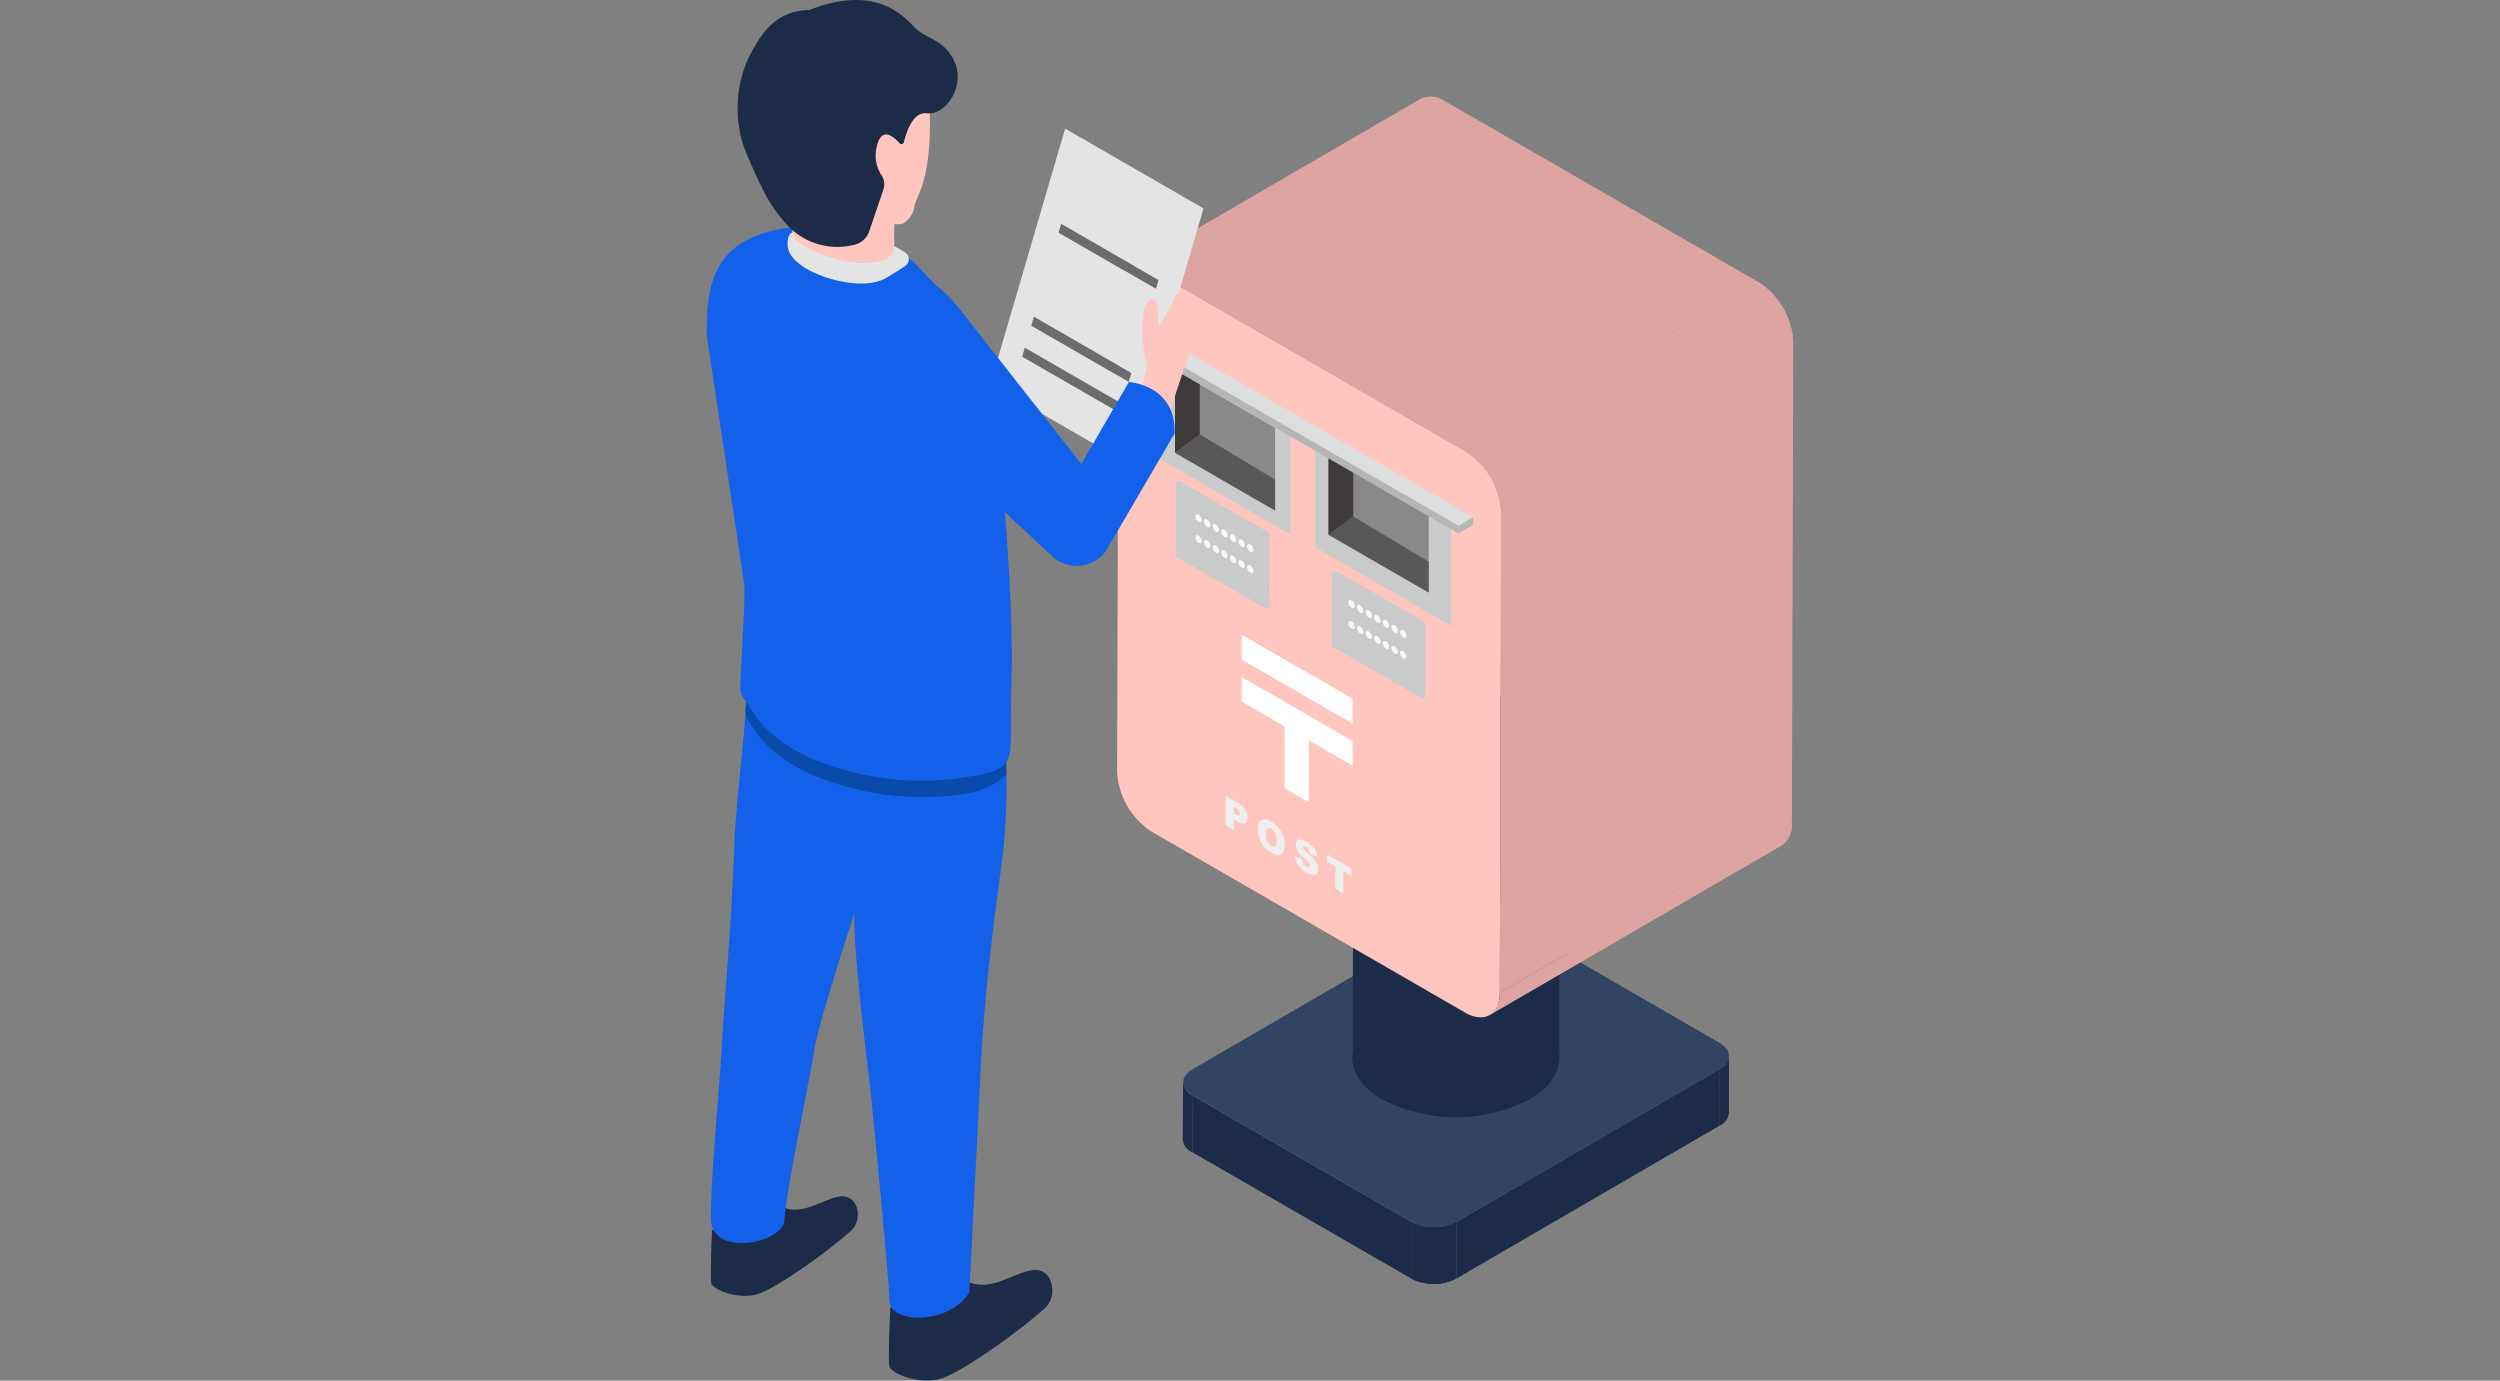 <svg id="country-point03" xmlns="http://www.w3.org/2000/svg" xmlns:xlink="http://www.w3.org/1999/xlink" width="268" height="148" viewBox="0 0 268 148">
  <rect x="0" y="0" width="268" height="148" fill="#808080" stroke="none"/>
  <defs>
    <clipPath id="clip-path">
      <rect id="長方形_2467" data-name="長方形 2467" width="268" height="148" fill="rgba(255,255,255,0)"/>
    </clipPath>
    <clipPath id="clip-path-2">
      <path id="パス_10335" data-name="パス 10335" d="M196.247,114.735l-.02,6.073a1.691,1.691,0,0,1-.99,1.388l.02-6.073A1.686,1.686,0,0,0,196.247,114.735Z" transform="translate(-195.236 -114.735)" fill="#1b2b48"/>
    </clipPath>
    <clipPath id="clip-path-3">
      <path id="パス_10338" data-name="パス 10338" d="M137.7,123.635l.02-6.073a1.712,1.712,0,0,0,1.01,1.409l-.02,6.073A1.712,1.712,0,0,1,137.7,123.635Z" transform="translate(-137.7 -117.562)" fill="#1b2b48"/>
    </clipPath>
    <clipPath id="clip-path-4">
      <path id="パス_10354" data-name="パス 10354" d="M167.025,132.526,167,138.6a5.319,5.319,0,0,1-4.807,0l.02-6.073A5.319,5.319,0,0,0,167.025,132.526Z" transform="translate(-162.197 -132.526)" fill="#1b2b48"/>
    </clipPath>
    <clipPath id="clip-path-5">
      <path id="パス_10368" data-name="パス 10368" d="M201.912,92.137l-31.315,18.2a2.589,2.589,0,0,0,1.082-2.378l31.315-18.2A2.589,2.589,0,0,1,201.912,92.137Z" transform="translate(-170.597 -89.759)" fill="#dda4a2"/>
    </clipPath>
    <clipPath id="clip-path-6">
      <path id="パス_10385" data-name="パス 10385" d="M131.872,30.335l31.315-18.2a2.621,2.621,0,0,1,2.633.255l-31.315,18.2A2.6,2.6,0,0,0,131.872,30.335Z" transform="translate(-131.872 -11.887)" fill="#dda4a2"/>
    </clipPath>
    <clipPath id="clip-path-7">
      <path id="パス_10425" data-name="パス 10425" d="M168.127,49.993l31.315-18.2a8.133,8.133,0,0,1,3.695,6.4l-31.315,18.2A8.16,8.16,0,0,0,168.127,49.993Z" transform="translate(-168.127 -31.794)" fill="#dda4a2"/>
    </clipPath>
  </defs>
  <g id="img" clip-path="url(#clip-path)">
    <g id="_4flow" data-name="4flow" transform="translate(75.765 0.002)">
      <g id="グループ_2389" data-name="グループ 2389" transform="translate(108.57 113.204)">
        <path id="パス_10326" data-name="パス 10326" d="M196.247,114.735l-.02,6.073a1.691,1.691,0,0,1-.99,1.388l.02-6.073A1.686,1.686,0,0,0,196.247,114.735Z" transform="translate(-195.236 -114.735)" fill="#1b2b48"/>
        <g id="グループ_2388" data-name="グループ 2388" clip-path="url(#clip-path-2)">
          <path id="パス_10327" data-name="パス 10327" d="M196.247,114.735l-.02,6.073v.031l.02-6.073v-.031" transform="translate(-195.236 -114.735)" fill="#1b2b48"/>
          <path id="パス_10328" data-name="パス 10328" d="M196.247,114.766l-.02,6.073a.628.628,0,0,1-.02.194l.02-6.073a1.252,1.252,0,0,0,.02-.194" transform="translate(-195.236 -114.735)" fill="#1b2b48"/>
          <path id="パス_10329" data-name="パス 10329" d="M196.226,114.96l-.02,6.073a1.36,1.36,0,0,1-.051.194l.02-6.073a1.078,1.078,0,0,0,.051-.194" transform="translate(-195.236 -114.735)" fill="#1b2b48"/>
          <path id="パス_10330" data-name="パス 10330" d="M196.175,115.154l-.02,6.073a.835.835,0,0,1-.092.194l.02-6.073a1.668,1.668,0,0,0,.092-.194" transform="translate(-195.236 -114.735)" fill="#1b2b48"/>
          <path id="パス_10331" data-name="パス 10331" d="M196.084,115.347l-.02,6.073a2.3,2.3,0,0,1-.133.2l.02-6.073a1.156,1.156,0,0,0,.133-.2" transform="translate(-195.236 -114.735)" fill="#1b2b48"/>
          <path id="パス_10332" data-name="パス 10332" d="M195.941,115.552l-.02,6.073a1.476,1.476,0,0,1-.214.225l.02-6.073a2.176,2.176,0,0,0,.214-.225" transform="translate(-195.236 -114.735)" fill="#1b2b48"/>
          <path id="パス_10333" data-name="パス 10333" d="M195.736,115.776l-.02,6.073a2.917,2.917,0,0,1-.429.316l.02-6.073a2.916,2.916,0,0,0,.429-.316" transform="translate(-195.236 -114.735)" fill="#1b2b48"/>
          <path id="パス_10334" data-name="パス 10334" d="M195.3,116.093l-.02,6.073a.15.15,0,0,1-.041.02l.02-6.073a.15.15,0,0,1,.041-.02" transform="translate(-195.236 -114.735)" fill="#1b2b48"/>
        </g>
      </g>
      <g id="グループ_2391" data-name="グループ 2391" transform="translate(51.034 116.031)">
        <path id="パス_10336" data-name="パス 10336" d="M137.7,123.635l.02-6.073a1.712,1.712,0,0,0,1.01,1.409l-.02,6.073A1.712,1.712,0,0,1,137.7,123.635Z" transform="translate(-137.7 -117.562)" fill="#1b2b48"/>
        <g id="グループ_2390" data-name="グループ 2390" clip-path="url(#clip-path-3)">
          <path id="パス_10337" data-name="パス 10337" d="M138.731,118.971l-.02,6.073a1.712,1.712,0,0,1-1.01-1.409l.02-6.073a1.712,1.712,0,0,0,1.01,1.409" transform="translate(-137.7 -117.562)" fill="#1b2b48"/>
        </g>
      </g>
      <path id="パス_10339" data-name="パス 10339" d="M195.257,116.123l-.01,6.073-28.232,16.4.01-6.073Z" transform="translate(-86.666 -1.532)" fill="#1b2b48"/>
      <path id="パス_10340" data-name="パス 10340" d="M162.217,132.526l-.02,6.073-23.486-13.555.02-6.073Z" transform="translate(-86.666 -1.532)" fill="#1b2b48"/>
      <path id="パス_10341" data-name="パス 10341" d="M195.247,113.337c1.327.766,1.337,2.021.02,2.786l-28.232,16.4a5.319,5.319,0,0,1-4.807,0l-23.486-13.565c-1.337-.776-1.337-2.021-.02-2.786l28.232-16.4a5.34,5.34,0,0,1,4.818,0l23.486,13.565Z" transform="translate(-86.666 -1.532)" fill="#314563"/>
      <g id="グループ_2393" data-name="グループ 2393" transform="translate(75.531 130.994)">
        <path id="パス_10342" data-name="パス 10342" d="M167.025,132.526,167,138.6a5.319,5.319,0,0,1-4.807,0l.02-6.073A5.319,5.319,0,0,0,167.025,132.526Z" transform="translate(-162.197 -132.526)" fill="#1b2b48"/>
        <g id="グループ_2392" data-name="グループ 2392" clip-path="url(#clip-path-4)">
          <path id="パス_10343" data-name="パス 10343" d="M167.025,132.526,167,138.6a3.5,3.5,0,0,1-.745.327l.02-6.073a3.507,3.507,0,0,0,.745-.327" transform="translate(-162.197 -132.526)" fill="#1b2b48"/>
          <path id="パス_10344" data-name="パス 10344" d="M166.28,132.852l-.02,6.073a4.233,4.233,0,0,1-.643.163l.02-6.073a4.232,4.232,0,0,0,.643-.163" transform="translate(-162.197 -132.526)" fill="#1b2b48"/>
          <path id="パス_10345" data-name="パス 10345" d="M165.637,133.015l-.02,6.073c-.143.031-.286.041-.439.061l.02-6.073a3.241,3.241,0,0,0,.439-.061" transform="translate(-162.197 -132.526)" fill="#1b2b48"/>
          <path id="パス_10346" data-name="パス 10346" d="M165.208,133.077l-.02,6.073c-.122.01-.255.02-.378.02l.02-6.073c.122,0,.255-.01.378-.02" transform="translate(-162.197 -132.526)" fill="#1b2b48"/>
          <path id="パス_10347" data-name="パス 10347" d="M164.83,133.1l-.02,6.073h-.347l.02-6.073h.347" transform="translate(-162.197 -132.526)" fill="#1b2b48"/>
          <path id="パス_10348" data-name="パス 10348" d="M164.483,133.107l-.02,6.073a1.866,1.866,0,0,1-.337-.02l.02-6.073c.112,0,.225.01.337.02" transform="translate(-162.197 -132.526)" fill="#1b2b48"/>
          <path id="パス_10349" data-name="パス 10349" d="M164.146,133.087l-.02,6.073a1.683,1.683,0,0,1-.327-.041l.02-6.073c.112.02.225.031.327.041" transform="translate(-162.197 -132.526)" fill="#1b2b48"/>
          <path id="パス_10350" data-name="パス 10350" d="M163.81,133.046l-.02,6.073c-.112-.02-.225-.031-.337-.061l.02-6.073.337.061" transform="translate(-162.197 -132.526)" fill="#1b2b48"/>
          <path id="パス_10351" data-name="パス 10351" d="M163.473,132.985l-.02,6.073a2.3,2.3,0,0,1-.357-.092l.02-6.073c.112.031.235.061.357.092" transform="translate(-162.197 -132.526)" fill="#1b2b48"/>
          <path id="パス_10352" data-name="パス 10352" d="M163.115,132.9l-.02,6.073c-.143-.041-.276-.092-.408-.143l.02-6.073c.133.051.276.1.408.143" transform="translate(-162.197 -132.526)" fill="#1b2b48"/>
          <path id="パス_10353" data-name="パス 10353" d="M162.707,132.76l-.02,6.073a3.618,3.618,0,0,1-.49-.235l.02-6.073a3.616,3.616,0,0,0,.49.235" transform="translate(-162.197 -132.526)" fill="#1b2b48"/>
        </g>
      </g>
      <rect id="長方形_2466" data-name="長方形 2466" width="22.139" height="38.857" transform="translate(69.264 74.499)" fill="#1b2b48"/>
      <path id="パス_10355" data-name="パス 10355" d="M174.823,119.42a17.362,17.362,0,0,1-15.7,0c-4.338-2.5-4.338-6.563,0-9.064a17.362,17.362,0,0,1,15.7,0C179.161,112.857,179.161,116.919,174.823,119.42Z" transform="translate(-86.666 -1.532)" fill="#1b2b48"/>
      <g id="グループ_2395" data-name="グループ 2395" transform="translate(83.931 88.227)">
        <path id="パス_10356" data-name="パス 10356" d="M201.912,92.137l-31.315,18.2a2.589,2.589,0,0,0,1.082-2.378l31.315-18.2A2.589,2.589,0,0,1,201.912,92.137Z" transform="translate(-170.597 -89.759)" fill="#dda4a2"/>
        <g id="グループ_2394" data-name="グループ 2394" clip-path="url(#clip-path-5)">
          <path id="パス_10357" data-name="パス 10357" d="M171.679,107.958l31.315-18.2v.01l-31.315,18.209v-.02" transform="translate(-170.597 -89.759)" fill="#dda4a2"/>
          <path id="パス_10358" data-name="パス 10358" d="M171.679,107.978l31.315-18.2v.184l-31.315,18.2v-.184" transform="translate(-170.597 -89.759)" fill="#dda4a2"/>
          <path id="パス_10359" data-name="パス 10359" d="M171.669,108.152l31.315-18.2a.935.935,0,0,1-.01.174l-31.315,18.2a.992.992,0,0,1,.01-.174" transform="translate(-170.597 -89.759)" fill="#dda4a2"/>
          <path id="パス_10360" data-name="パス 10360" d="M171.659,108.325l31.315-18.2a.9.9,0,0,1-.02.174l-31.315,18.2a.9.9,0,0,1,.02-.174" transform="translate(-170.597 -89.759)" fill="#dda4a2"/>
          <path id="パス_10361" data-name="パス 10361" d="M171.638,108.509l31.315-18.2a.876.876,0,0,1-.031.174l-31.315,18.2a1.031,1.031,0,0,1,.031-.174" transform="translate(-170.597 -89.759)" fill="#dda4a2"/>
          <path id="パス_10362" data-name="パス 10362" d="M171.618,108.682l31.315-18.2a1.187,1.187,0,0,1-.041.184l-31.315,18.2c.01-.061.031-.122.041-.184" transform="translate(-170.597 -89.759)" fill="#dda4a2"/>
          <path id="パス_10363" data-name="パス 10363" d="M171.577,108.866l31.315-18.2a1.358,1.358,0,0,1-.051.194l-31.315,18.2c.02-.061.031-.122.051-.194" transform="translate(-170.597 -89.759)" fill="#dda4a2"/>
          <path id="パス_10364" data-name="パス 10364" d="M171.526,109.05l31.315-18.2c-.02.071-.041.133-.061.194l-31.315,18.2c.02-.061.041-.133.061-.194" transform="translate(-170.597 -89.759)" fill="#dda4a2"/>
          <path id="パス_10365" data-name="パス 10365" d="M171.465,109.254l31.315-18.2-.092.214-31.315,18.2c.031-.071.061-.133.092-.214" transform="translate(-170.597 -89.759)" fill="#dda4a2"/>
          <path id="パス_10366" data-name="パス 10366" d="M171.373,109.458l31.315-18.2a2.055,2.055,0,0,1-.143.255l-31.315,18.2a2.053,2.053,0,0,0,.143-.255" transform="translate(-170.597 -89.759)" fill="#dda4a2"/>
          <path id="パス_10367" data-name="パス 10367" d="M171.23,109.713l31.315-18.2a1.871,1.871,0,0,1-.643.623l-31.315,18.2a1.87,1.87,0,0,0,.643-.623" transform="translate(-170.597 -89.759)" fill="#dda4a2"/>
        </g>
      </g>
      <g id="グループ_2397" data-name="グループ 2397" transform="translate(45.206 10.356)">
        <path id="パス_10369" data-name="パス 10369" d="M131.872,30.335l31.315-18.2a2.621,2.621,0,0,1,2.633.255l-31.315,18.2A2.6,2.6,0,0,0,131.872,30.335Z" transform="translate(-131.872 -11.887)" fill="#dda4a2"/>
        <g id="グループ_2396" data-name="グループ 2396" clip-path="url(#clip-path-6)">
          <path id="パス_10370" data-name="パス 10370" d="M131.872,30.335l31.315-18.2a2.644,2.644,0,0,1,.3-.143l-31.315,18.2a1.582,1.582,0,0,0-.3.143" transform="translate(-131.872 -11.887)" fill="#dda4a2"/>
          <path id="パス_10371" data-name="パス 10371" d="M132.179,30.192l31.315-18.2a2.384,2.384,0,0,1,.255-.071l-31.315,18.2a1.863,1.863,0,0,0-.255.071" transform="translate(-131.872 -11.887)" fill="#dda4a2"/>
          <path id="パス_10372" data-name="パス 10372" d="M132.434,30.12l31.315-18.2.214-.031-31.315,18.2a1.549,1.549,0,0,0-.214.031" transform="translate(-131.872 -11.887)" fill="#dda4a2"/>
          <path id="パス_10373" data-name="パス 10373" d="M132.648,30.09l31.315-18.2h.194l-31.315,18.2h-.194" transform="translate(-131.872 -11.887)" fill="#dda4a2"/>
          <path id="パス_10374" data-name="パス 10374" d="M132.842,30.08l31.315-18.2h.174l-31.315,18.2h-.174" transform="translate(-131.872 -11.887)" fill="#dda4a2"/>
          <path id="パス_10375" data-name="パス 10375" d="M133.015,30.09l31.315-18.2a.449.449,0,0,1,.163.02l-31.315,18.2a.893.893,0,0,1-.163-.02" transform="translate(-131.872 -11.887)" fill="#dda4a2"/>
          <path id="パス_10376" data-name="パス 10376" d="M133.179,30.11l31.315-18.2a.919.919,0,0,1,.163.031l-31.315,18.2-.163-.031" transform="translate(-131.872 -11.887)" fill="#dda4a2"/>
          <path id="パス_10377" data-name="パス 10377" d="M133.342,30.131l31.315-18.2.153.031L133.5,30.161l-.153-.031" transform="translate(-131.872 -11.887)" fill="#dda4a2"/>
          <path id="パス_10378" data-name="パス 10378" d="M133.5,30.171l31.315-18.2s.1.031.153.041l-31.315,18.2a.851.851,0,0,0-.153-.041" transform="translate(-131.872 -11.887)" fill="#dda4a2"/>
          <path id="パス_10379" data-name="パス 10379" d="M133.648,30.212l31.315-18.2s.1.031.153.051L133.8,30.263s-.1-.031-.153-.051" transform="translate(-131.872 -11.887)" fill="#dda4a2"/>
          <path id="パス_10380" data-name="パス 10380" d="M133.791,30.253l31.315-18.2.153.061-31.315,18.2-.153-.061" transform="translate(-131.872 -11.887)" fill="#dda4a2"/>
          <path id="パス_10381" data-name="パス 10381" d="M133.944,30.314l31.315-18.2.153.061L134.1,30.376l-.153-.061" transform="translate(-131.872 -11.887)" fill="#dda4a2"/>
          <path id="パス_10382" data-name="パス 10382" d="M134.087,30.376l31.315-18.2a1.437,1.437,0,0,1,.153.071l-31.315,18.2s-.1-.051-.153-.071" transform="translate(-131.872 -11.887)" fill="#dda4a2"/>
          <path id="パス_10383" data-name="パス 10383" d="M134.24,30.447l31.315-18.2s.1.051.153.082l-31.315,18.2s-.1-.051-.153-.082" transform="translate(-131.872 -11.887)" fill="#dda4a2"/>
          <path id="パス_10384" data-name="パス 10384" d="M134.393,30.529l31.315-18.2.122.061-31.315,18.2-.122-.061" transform="translate(-131.872 -11.887)" fill="#dda4a2"/>
        </g>
      </g>
      <path id="パス_10386" data-name="パス 10386" d="M171.822,56.393l31.315-18.2-.143,51.565-31.315,18.2Z" transform="translate(-86.666 -1.532)" fill="#dda4a2"/>
      <path id="パス_10387" data-name="パス 10387" d="M134.516,30.59l31.315-18.2,33.611,19.4-31.315,18.2Z" transform="translate(-86.666 -1.532)" fill="#dda4a2"/>
      <path id="パス_10388" data-name="パス 10388" d="M168.127,49.993a8.133,8.133,0,0,1,3.695,6.4l-.143,51.565c0,2.358-1.674,3.307-3.715,2.123l-33.611-19.4a8.172,8.172,0,0,1-3.695-6.4l.143-51.565c0-2.348,1.674-3.3,3.715-2.123l33.611,19.4Z" transform="translate(-86.666 -1.532)" fill="#ffc6bf"/>
      <g id="グループ_2399" data-name="グループ 2399" transform="translate(81.461 30.263)">
        <path id="パス_10389" data-name="パス 10389" d="M168.127,49.993l31.315-18.2a8.133,8.133,0,0,1,3.695,6.4l-31.315,18.2A8.16,8.16,0,0,0,168.127,49.993Z" transform="translate(-168.127 -31.794)" fill="#dda4a2"/>
        <g id="グループ_2398" data-name="グループ 2398" clip-path="url(#clip-path-7)">
          <path id="パス_10390" data-name="パス 10390" d="M168.127,49.993l31.315-18.2.041.02-31.315,18.2-.041-.02" transform="translate(-168.127 -31.794)" fill="#dda4a2"/>
          <path id="パス_10391" data-name="パス 10391" d="M168.158,50.024l31.315-18.2.153.092-31.315,18.2-.153-.092" transform="translate(-168.127 -31.794)" fill="#dda4a2"/>
          <path id="パス_10392" data-name="パス 10392" d="M168.321,50.116l31.315-18.2c.051.031.1.071.153.1l-31.315,18.2a1.33,1.33,0,0,0-.153-.1" transform="translate(-168.127 -31.794)" fill="#dda4a2"/>
          <path id="パス_10393" data-name="パス 10393" d="M168.474,50.218l31.315-18.2c.051.041.112.071.163.112l-31.315,18.2a1.556,1.556,0,0,0-.163-.112" transform="translate(-168.127 -31.794)" fill="#dda4a2"/>
          <path id="パス_10394" data-name="パス 10394" d="M168.637,50.33l31.315-18.2c.051.041.112.082.163.122L168.8,50.452c-.051-.041-.112-.082-.163-.122" transform="translate(-168.127 -31.794)" fill="#dda4a2"/>
          <path id="パス_10395" data-name="パス 10395" d="M168.8,50.463l31.315-18.2.163.133L168.964,50.6a1.864,1.864,0,0,0-.163-.133" transform="translate(-168.127 -31.794)" fill="#dda4a2"/>
          <path id="パス_10396" data-name="パス 10396" d="M168.964,50.6l31.315-18.2c.051.051.112.092.163.143l-31.315,18.2a2.044,2.044,0,0,0-.163-.143" transform="translate(-168.127 -31.794)" fill="#dda4a2"/>
          <path id="パス_10397" data-name="パス 10397" d="M169.127,50.738l31.315-18.2c.051.051.112.1.163.153l-31.315,18.2c-.051-.051-.112-.1-.163-.153" transform="translate(-168.127 -31.794)" fill="#dda4a2"/>
          <path id="パス_10398" data-name="パス 10398" d="M169.291,50.891l31.315-18.2.153.153-31.315,18.2-.153-.153" transform="translate(-168.127 -31.794)" fill="#dda4a2"/>
          <path id="パス_10399" data-name="パス 10399" d="M169.454,51.044l31.315-18.2c.051.051.1.1.153.163l-31.315,18.2c-.051-.051-.1-.1-.153-.163" transform="translate(-168.127 -31.794)" fill="#dda4a2"/>
          <path id="パス_10400" data-name="パス 10400" d="M169.6,51.2,200.911,33c.051.051.092.1.143.163l-31.315,18.2c-.051-.051-.092-.112-.143-.163" transform="translate(-168.127 -31.794)" fill="#dda4a2"/>
          <path id="パス_10401" data-name="パス 10401" d="M169.74,51.361l31.315-18.2c.051.051.092.112.143.163l-31.315,18.2c-.051-.061-.092-.112-.143-.163" transform="translate(-168.127 -31.794)" fill="#dda4a2"/>
          <path id="パス_10402" data-name="パス 10402" d="M169.893,51.534l31.315-18.2.143.174-31.315,18.2c-.051-.061-.092-.122-.143-.174" transform="translate(-168.127 -31.794)" fill="#dda4a2"/>
          <path id="パス_10403" data-name="パス 10403" d="M170.036,51.708l31.315-18.2c.051.071.112.143.163.214L170.2,51.922c-.051-.071-.112-.143-.163-.214" transform="translate(-168.127 -31.794)" fill="#dda4a2"/>
          <path id="パス_10404" data-name="パス 10404" d="M170.2,51.922l31.315-18.2c.082.112.163.225.235.337l-31.315,18.2c-.071-.112-.153-.225-.235-.337" transform="translate(-168.127 -31.794)" fill="#dda4a2"/>
          <path id="パス_10405" data-name="パス 10405" d="M170.434,52.259l31.315-18.2c.092.143.184.286.276.439L170.709,52.7c-.092-.153-.184-.3-.276-.439" transform="translate(-168.127 -31.794)" fill="#dda4a2"/>
          <path id="パス_10406" data-name="パス 10406" d="M170.709,52.7l31.315-18.2c.061.1.122.214.184.327l-31.315,18.2c-.061-.112-.122-.214-.184-.327" transform="translate(-168.127 -31.794)" fill="#dda4a2"/>
          <path id="パス_10407" data-name="パス 10407" d="M170.893,53.025l31.315-18.2a1.536,1.536,0,0,1,.112.225l-31.315,18.2c-.041-.071-.071-.153-.112-.225" transform="translate(-168.127 -31.794)" fill="#dda4a2"/>
          <path id="パス_10408" data-name="パス 10408" d="M171.005,53.239l31.315-18.2c.031.061.061.133.092.194L171.1,53.433c-.031-.061-.061-.133-.092-.194" transform="translate(-168.127 -31.794)" fill="#dda4a2"/>
          <path id="パス_10409" data-name="パス 10409" d="M171.1,53.443l31.315-18.2c.031.061.051.122.082.184l-31.315,18.2c-.031-.061-.051-.122-.082-.184" transform="translate(-168.127 -31.794)" fill="#dda4a2"/>
          <path id="パス_10410" data-name="パス 10410" d="M171.179,53.617l31.315-18.2c.031.061.051.122.071.174L171.25,53.79c-.02-.061-.051-.122-.071-.174" transform="translate(-168.127 -31.794)" fill="#dda4a2"/>
          <path id="パス_10411" data-name="パス 10411" d="M171.26,53.8l31.315-18.2c.02.061.051.122.071.184l-31.315,18.2c-.02-.061-.051-.122-.071-.184" transform="translate(-168.127 -31.794)" fill="#dda4a2"/>
          <path id="パス_10412" data-name="パス 10412" d="M171.332,53.974l31.315-18.2c.02.061.051.122.071.184L171.4,54.157a1.361,1.361,0,0,0-.071-.184" transform="translate(-168.127 -31.794)" fill="#dda4a2"/>
          <path id="パス_10413" data-name="パス 10413" d="M171.393,54.157l31.315-18.2c.02.061.041.122.061.194l-31.315,18.2c-.02-.061-.041-.122-.061-.194" transform="translate(-168.127 -31.794)" fill="#dda4a2"/>
          <path id="パス_10414" data-name="パス 10414" d="M171.465,54.341l31.315-18.2c.02.061.041.133.061.194l-31.315,18.2c-.02-.061-.041-.133-.061-.194" transform="translate(-168.127 -31.794)" fill="#dda4a2"/>
          <path id="パス_10415" data-name="パス 10415" d="M171.526,54.535l31.315-18.2c.02.061.041.133.061.194l-31.315,18.2c-.02-.061-.041-.133-.061-.194" transform="translate(-168.127 -31.794)" fill="#dda4a2"/>
          <path id="パス_10416" data-name="パス 10416" d="M171.577,54.729l31.315-18.2c.02.061.031.133.051.194l-31.315,18.2c-.02-.061-.031-.133-.051-.194" transform="translate(-168.127 -31.794)" fill="#dda4a2"/>
          <path id="パス_10417" data-name="パス 10417" d="M171.628,54.933l31.315-18.2a1.31,1.31,0,0,1,.041.194l-31.315,18.2c-.01-.061-.031-.133-.041-.194" transform="translate(-168.127 -31.794)" fill="#dda4a2"/>
          <path id="パス_10418" data-name="パス 10418" d="M171.679,55.127l31.315-18.2c.01.061.031.133.041.194l-31.315,18.2a1.314,1.314,0,0,0-.041-.194" transform="translate(-168.127 -31.794)" fill="#dda4a2"/>
          <path id="パス_10419" data-name="パス 10419" d="M171.72,55.311l31.315-18.2.031.184-31.315,18.2a1.15,1.15,0,0,0-.031-.184" transform="translate(-168.127 -31.794)" fill="#dda4a2"/>
          <path id="パス_10420" data-name="パス 10420" d="M171.75,55.5l31.315-18.2a1.15,1.15,0,0,0,.031.184l-31.315,18.2a1.152,1.152,0,0,0-.031-.184" transform="translate(-168.127 -31.794)" fill="#dda4a2"/>
          <path id="パス_10421" data-name="パス 10421" d="M171.771,55.688l31.315-18.2a1.123,1.123,0,0,0,.02.184l-31.315,18.2a1.125,1.125,0,0,0-.02-.184" transform="translate(-168.127 -31.794)" fill="#dda4a2"/>
          <path id="パス_10422" data-name="パス 10422" d="M171.791,55.872l31.315-18.2c0,.061.01.122.01.184L171.8,56.056a1.111,1.111,0,0,0-.01-.184" transform="translate(-168.127 -31.794)" fill="#dda4a2"/>
          <path id="パス_10423" data-name="パス 10423" d="M171.812,56.046l31.315-18.2v.184l-31.315,18.2v-.184" transform="translate(-168.127 -31.794)" fill="#dda4a2"/>
          <path id="パス_10424" data-name="パス 10424" d="M171.822,56.229l31.315-18.2v.163l-31.315,18.2v-.163" transform="translate(-168.127 -31.794)" fill="#dda4a2"/>
        </g>
      </g>
      <path id="パス_10426" data-name="パス 10426" d="M155.889,76.429V79.1l-11.871-6.859V69.57l11.871,6.849Zm-4.675,11.115L148.6,86.033V79.4l-4.583-2.644V74.112l11.871,6.859V83.6l-4.675-2.695v6.634Z" transform="translate(-86.666 -1.532)" fill="#fff"/>
      <path id="パス_10427" data-name="パス 10427" d="M142.3,86.85l1.419.817a1.869,1.869,0,0,1,.694.653,1.631,1.631,0,0,1,.225.857q0,.475-.245.612c-.163.082-.429.02-.766-.163l-.47-.265v1.174l-.857-.5V86.86Zm.857,1.858.2.122c.163.092.286.133.347.1s.092-.092.092-.194a.687.687,0,0,0-.082-.306.854.854,0,0,0-.327-.3l-.235-.143v.714Z" transform="translate(-86.666 -1.532)" fill="#efefef"/>
      <path id="パス_10428" data-name="パス 10428" d="M145.754,90.433c0-.521.122-.847.378-.99a1.04,1.04,0,0,1,1.041.174,2.887,2.887,0,0,1,1.062,1.041,2.79,2.79,0,0,1,.367,1.409,1.6,1.6,0,0,1-.163.827.573.573,0,0,1-.47.286,1.494,1.494,0,0,1-.766-.245,3.011,3.011,0,0,1-.776-.623,2.537,2.537,0,0,1-.49-.827,2.7,2.7,0,0,1-.194-1.041Zm.847.5a1.737,1.737,0,0,0,.153.786,1.072,1.072,0,0,0,.429.449c.184.1.327.122.429.041s.153-.3.153-.653a1.518,1.518,0,0,0-.163-.745.966.966,0,0,0-.429-.449c-.174-.1-.306-.112-.418-.031s-.153.286-.153.6Z" transform="translate(-86.666 -1.532)" fill="#efefef"/>
      <path id="パス_10429" data-name="パス 10429" d="M149.683,93.239l.806.408a1.135,1.135,0,0,0,.112.408,1.04,1.04,0,0,0,.378.408.327.327,0,0,0,.286.061.15.15,0,0,0,.1-.163.549.549,0,0,0-.092-.276,2.279,2.279,0,0,0-.429-.439,3.994,3.994,0,0,1-.806-.847,1.364,1.364,0,0,1-.235-.755.57.57,0,0,1,.122-.388.414.414,0,0,1,.378-.133,1.6,1.6,0,0,1,.674.265,2.611,2.611,0,0,1,.806.684,1.878,1.878,0,0,1,.327.919l-.806-.408a1.022,1.022,0,0,0-.133-.388.9.9,0,0,0-.286-.265.321.321,0,0,0-.225-.061.129.129,0,0,0-.071.133.325.325,0,0,0,.061.174,1.805,1.805,0,0,0,.286.286,6.225,6.225,0,0,1,.806.745,2.332,2.332,0,0,1,.357.561,1.458,1.458,0,0,1,.112.531.746.746,0,0,1-.143.48.468.468,0,0,1-.408.153,1.52,1.52,0,0,1-.663-.255,2.5,2.5,0,0,1-.97-.878,2.159,2.159,0,0,1-.306-.97Z" transform="translate(-86.666 -1.532)" fill="#efefef"/>
      <path id="パス_10430" data-name="パス 10430" d="M153.194,93.137l2.582,1.49v.786l-.868-.5v2.4l-.847-.5V94.423l-.868-.5v-.786Z" transform="translate(-86.666 -1.532)" fill="#efefef"/>
      <path id="パス_10431" data-name="パス 10431" d="M149.244,58.822l-14.565-8.41V38.388l14.565,8.41Z" transform="translate(-86.666 -1.532)" fill="#c9caca"/>
      <path id="パス_10432" data-name="パス 10432" d="M147.591,56.26l-10.727-6.2V41.2l10.727,6.2Z" transform="translate(-86.666 -1.532)" fill="#898989"/>
      <path id="パス_10433" data-name="パス 10433" d="M166.473,68.621l-14.565-8.41V48.186l14.565,8.41Z" transform="translate(-86.666 -1.532)" fill="#c9caca"/>
      <path id="パス_10434" data-name="パス 10434" d="M164.054,65.048l-10.738-6.2v-8.86l10.738,6.2Z" transform="translate(-86.666 -1.532)" fill="#898989"/>
      <path id="パス_10435" data-name="パス 10435" d="M136.863,50.065l2.654-1.97,8.074,4.848V56.26Z" transform="translate(-86.666 -1.532)" fill="#595757"/>
      <path id="パス_10436" data-name="パス 10436" d="M139.517,48.095V42.736L136.863,41.2v8.86Z" transform="translate(-86.666 -1.532)" fill="#3e3a39"/>
      <path id="パス_10437" data-name="パス 10437" d="M153.317,58.853l2.654-1.96,8.084,4.848v3.307Z" transform="translate(-86.666 -1.532)" fill="#595757"/>
      <path id="パス_10438" data-name="パス 10438" d="M155.971,56.893V51.534l-2.654-1.541v8.86Z" transform="translate(-86.666 -1.532)" fill="#3e3a39"/>
      <path id="パス_10439" data-name="パス 10439" d="M167.249,57.883l-.01.827L131.719,38.2l.01-.827Z" transform="translate(-86.666 -1.532)" fill="#b5b5b6"/>
      <path id="パス_10440" data-name="パス 10440" d="M167.249,57.883l1.562-.908V57.8l-1.572.908Z" transform="translate(-86.666 -1.532)" fill="#b5b5b6"/>
      <path id="パス_10441" data-name="パス 10441" d="M131.729,37.377l1.562-.919,35.52,20.516-1.562.908Z" transform="translate(-86.666 -1.532)" fill="#dcdddd"/>
      <path id="パス_10442" data-name="パス 10442" d="M146.662,58.842l-.031,7.951L136.955,61.2l.02-7.951Z" transform="translate(-86.666 -1.532)" fill="#c9caca"/>
      <path id="パス_10443" data-name="パス 10443" d="M146.662,58.842l.306-.184-.02,7.951-.316.184Z" transform="translate(-86.666 -1.532)" fill="#c9caca"/>
      <path id="パス_10444" data-name="パス 10444" d="M136.976,53.249l.316-.184,9.676,5.593-.306.184Z" transform="translate(-86.666 -1.532)" fill="#c9caca"/>
      <path id="パス_10445" data-name="パス 10445" d="M163.381,68.447l-.02,7.951-9.686-5.583.02-7.961Z" transform="translate(-86.666 -1.532)" fill="#c9caca"/>
      <path id="パス_10446" data-name="パス 10446" d="M163.381,68.447l.316-.184-.02,7.961-.316.174Z" transform="translate(-86.666 -1.532)" fill="#c9caca"/>
      <path id="パス_10447" data-name="パス 10447" d="M153.695,62.854l.316-.184,9.686,5.593-.316.184Z" transform="translate(-86.666 -1.532)" fill="#c9caca"/>
      <path id="パス_10448" data-name="パス 10448" d="M139.048,59.138c0-.214.153-.3.337-.184a.74.74,0,0,1,.347.582c0,.214-.153.3-.347.184A.729.729,0,0,1,139.048,59.138Z" transform="translate(-86.666 -1.532)" fill="#f7f8f8"/>
      <path id="パス_10449" data-name="パス 10449" d="M139.966,59.669c0-.214.153-.3.337-.184a.74.74,0,0,1,.347.582c0,.214-.153.3-.347.184A.744.744,0,0,1,139.966,59.669Z" transform="translate(-86.666 -1.532)" fill="#f7f8f8"/>
      <path id="パス_10450" data-name="パス 10450" d="M140.9,60.2c0-.214.153-.3.337-.184a.74.74,0,0,1,.347.582c0,.214-.153.3-.347.184A.729.729,0,0,1,140.9,60.2Z" transform="translate(-86.666 -1.532)" fill="#f7f8f8"/>
      <path id="パス_10451" data-name="パス 10451" d="M141.814,60.731c0-.214.153-.3.337-.184a.74.74,0,0,1,.347.582c0,.214-.153.3-.347.184A.744.744,0,0,1,141.814,60.731Z" transform="translate(-86.666 -1.532)" fill="#f7f8f8"/>
      <path id="パス_10452" data-name="パス 10452" d="M142.743,61.272c0-.214.153-.3.337-.184a.74.74,0,0,1,.347.582c0,.214-.153.3-.347.184A.729.729,0,0,1,142.743,61.272Z" transform="translate(-86.666 -1.532)" fill="#f7f8f8"/>
      <path id="パス_10453" data-name="パス 10453" d="M143.661,61.8c0-.214.153-.3.337-.184a.74.74,0,0,1,.347.582c0,.214-.153.3-.347.184A.744.744,0,0,1,143.661,61.8Z" transform="translate(-86.666 -1.532)" fill="#f7f8f8"/>
      <path id="パス_10454" data-name="パス 10454" d="M144.59,62.333c0-.214.153-.3.337-.184a.74.74,0,0,1,.347.582c0,.214-.153.3-.347.184A.729.729,0,0,1,144.59,62.333Z" transform="translate(-86.666 -1.532)" fill="#f7f8f8"/>
      <path id="パス_10455" data-name="パス 10455" d="M139.048,56.893c0-.225.153-.306.337-.2a.758.758,0,0,1,.347.592c0,.214-.153.306-.347.2A.763.763,0,0,1,139.048,56.893Z" transform="translate(-86.666 -1.532)" fill="#f7f8f8"/>
      <path id="パス_10456" data-name="パス 10456" d="M139.966,57.424c0-.225.153-.306.337-.194a.758.758,0,0,1,.347.592c0,.214-.153.306-.347.194A.747.747,0,0,1,139.966,57.424Z" transform="translate(-86.666 -1.532)" fill="#f7f8f8"/>
      <path id="パス_10457" data-name="パス 10457" d="M140.9,57.954c0-.225.153-.306.337-.2a.758.758,0,0,1,.347.592c0,.214-.153.306-.347.2A.763.763,0,0,1,140.9,57.954Z" transform="translate(-86.666 -1.532)" fill="#f7f8f8"/>
      <path id="パス_10458" data-name="パス 10458" d="M141.814,58.5c0-.225.153-.306.337-.194a.758.758,0,0,1,.347.592c0,.214-.153.306-.347.194A.747.747,0,0,1,141.814,58.5Z" transform="translate(-86.666 -1.532)" fill="#f7f8f8"/>
      <path id="パス_10459" data-name="パス 10459" d="M142.743,59.026c0-.225.153-.306.337-.2a.758.758,0,0,1,.347.592c0,.214-.153.306-.347.2A.763.763,0,0,1,142.743,59.026Z" transform="translate(-86.666 -1.532)" fill="#f7f8f8"/>
      <path id="パス_10460" data-name="パス 10460" d="M143.661,59.557c0-.225.153-.306.337-.194a.758.758,0,0,1,.347.592c0,.214-.153.306-.347.194A.747.747,0,0,1,143.661,59.557Z" transform="translate(-86.666 -1.532)" fill="#f7f8f8"/>
      <path id="パス_10461" data-name="パス 10461" d="M144.59,60.088c0-.225.153-.306.337-.2a.758.758,0,0,1,.347.592c0,.214-.153.306-.347.2A.763.763,0,0,1,144.59,60.088Z" transform="translate(-86.666 -1.532)" fill="#f7f8f8"/>
      <path id="パス_10462" data-name="パス 10462" d="M155.44,68.335c0-.214.153-.3.347-.184a.74.74,0,0,1,.347.582c0,.214-.153.3-.347.184A.74.74,0,0,1,155.44,68.335Z" transform="translate(-86.666 -1.532)" fill="#f7f8f8"/>
      <path id="パス_10463" data-name="パス 10463" d="M156.369,68.866c0-.214.153-.3.347-.184a.74.74,0,0,1,.347.582c0,.214-.153.3-.347.184A.756.756,0,0,1,156.369,68.866Z" transform="translate(-86.666 -1.532)" fill="#f7f8f8"/>
      <path id="パス_10464" data-name="パス 10464" d="M157.287,69.4c0-.214.153-.3.347-.184a.74.74,0,0,1,.347.582c0,.214-.153.3-.347.184A.74.74,0,0,1,157.287,69.4Z" transform="translate(-86.666 -1.532)" fill="#f7f8f8"/>
      <path id="パス_10465" data-name="パス 10465" d="M158.216,69.927c0-.214.153-.3.347-.184a.74.74,0,0,1,.347.582c0,.214-.153.3-.347.184A.756.756,0,0,1,158.216,69.927Z" transform="translate(-86.666 -1.532)" fill="#f7f8f8"/>
      <path id="パス_10466" data-name="パス 10466" d="M159.135,70.468c0-.214.153-.3.347-.184a.74.74,0,0,1,.347.582c0,.214-.153.3-.347.184A.74.74,0,0,1,159.135,70.468Z" transform="translate(-86.666 -1.532)" fill="#f7f8f8"/>
      <path id="パス_10467" data-name="パス 10467" d="M160.064,71c0-.214.153-.3.347-.184a.74.74,0,0,1,.347.582c0,.214-.153.3-.347.184A.756.756,0,0,1,160.064,71Z" transform="translate(-86.666 -1.532)" fill="#f7f8f8"/>
      <path id="パス_10468" data-name="パス 10468" d="M160.982,71.53c0-.214.153-.3.347-.184a.74.74,0,0,1,.347.582c0,.214-.153.3-.347.184A.74.74,0,0,1,160.982,71.53Z" transform="translate(-86.666 -1.532)" fill="#f7f8f8"/>
      <path id="パス_10469" data-name="パス 10469" d="M155.44,66.089c0-.225.153-.306.347-.2a.758.758,0,0,1,.347.592c0,.214-.153.306-.347.2A.774.774,0,0,1,155.44,66.089Z" transform="translate(-86.666 -1.532)" fill="#f7f8f8"/>
      <path id="パス_10470" data-name="パス 10470" d="M156.369,66.62c0-.225.153-.306.347-.194a.758.758,0,0,1,.347.592c0,.214-.153.306-.347.194A.758.758,0,0,1,156.369,66.62Z" transform="translate(-86.666 -1.532)" fill="#f7f8f8"/>
      <path id="パス_10471" data-name="パス 10471" d="M157.287,67.151c0-.225.153-.306.347-.2a.758.758,0,0,1,.347.592c0,.214-.153.306-.347.2A.774.774,0,0,1,157.287,67.151Z" transform="translate(-86.666 -1.532)" fill="#f7f8f8"/>
      <path id="パス_10472" data-name="パス 10472" d="M158.216,67.692c0-.225.153-.306.347-.194a.758.758,0,0,1,.347.592c0,.214-.153.306-.347.194A.758.758,0,0,1,158.216,67.692Z" transform="translate(-86.666 -1.532)" fill="#f7f8f8"/>
      <path id="パス_10473" data-name="パス 10473" d="M159.135,68.222c0-.225.153-.306.347-.2a.758.758,0,0,1,.347.592c0,.214-.153.306-.347.2A.774.774,0,0,1,159.135,68.222Z" transform="translate(-86.666 -1.532)" fill="#f7f8f8"/>
      <path id="パス_10474" data-name="パス 10474" d="M160.064,68.753c0-.225.153-.306.347-.194a.758.758,0,0,1,.347.592c0,.214-.153.306-.347.194A.758.758,0,0,1,160.064,68.753Z" transform="translate(-86.666 -1.532)" fill="#f7f8f8"/>
      <path id="パス_10475" data-name="パス 10475" d="M160.982,69.284c0-.225.153-.306.347-.2a.758.758,0,0,1,.347.592c0,.214-.153.306-.347.2A.774.774,0,0,1,160.982,69.284Z" transform="translate(-86.666 -1.532)" fill="#f7f8f8"/>
      <path id="パス_10476" data-name="パス 10476" d="M114.9,139.027c2.276.847,4.369-.857,6.43-1.3,2.49-.541,3.011,2.725,1.643,3.981-2.5,2.3-8.5,6.624-10.952,7.522s-5.583-.49-5.767-1.184.082-6.338.082-6.338l8.553-2.674Z" transform="translate(-86.666 -1.532)" fill="#1b2b48"/>
      <path id="パス_10477" data-name="パス 10477" d="M94.924,131c2.052.766,3.93-.766,5.787-1.174,2.246-.48,2.715,2.45,1.48,3.583-2.256,2.072-7.655,5.961-9.85,6.777s-5.032-.439-5.185-1.072.071-5.706.071-5.706l7.7-2.409Z" transform="translate(-86.666 -1.532)" fill="#1b2b48"/>
      <path id="パス_10478" data-name="パス 10478" d="M118.379,93.26c-.357,3.236-1.909,12.616-2.429,24.435-.082,1.9-1.143,22.373-1.143,22.373-2.052,3.46-8.441,3.44-8.543.949-.143-3.348-1.96-21.986-2.092-23.016-2.531-20.608-1.47-19.24-1.47-19.24s-4.43,13.493-4.573,15.719c-.061.908-2.98,14.769-3.144,17.893-.122,2.388-7.88,4.042-7.88-.235,0-4.8.908-13.4,1.255-19.832.174-3.133.99-12.248,1.245-19.709.143-4.307.8-9.482,1.133-13.524a14.5,14.5,0,0,1,.357-2.388c.786-2.9.694-3.317.653-3.378,3.123,2.766,7.359,4.062,11.513,5.348A102.611,102.611,0,0,0,117.8,81.93c.255.888.827.919.919,1.766a14.888,14.888,0,0,1,.082,1.735,73.438,73.438,0,0,1-.408,7.839Z" transform="translate(-86.666 -1.532)" fill="#1360ea"/>
      <path id="パス_10479" data-name="パス 10479" d="M118.787,84.584a8,8,0,0,1-3.981,1.96,29.96,29.96,0,0,1-13.738-.857c-3.817-1.092-7.706-3.062-9.758-6.614-.051-.082-.092-.153-.143-.235a2.034,2.034,0,0,1-.347-1.388,13.582,13.582,0,0,1,.276-1.613c.786-2.9.694-3.317.653-3.378,3.123,2.766,7.359,4.062,11.513,5.348A102.611,102.611,0,0,0,117.8,81.083c.255.888.827.919.919,1.766a14.888,14.888,0,0,1,.082,1.735Z" transform="translate(-86.666 -1.532)" fill="#094baa"/>
      <path id="パス_10480" data-name="パス 10480" d="M119.2,82a3.859,3.859,0,0,1-.2.786c-.612,1.551-2.827,1.745-4.236,2.011a30.012,30.012,0,0,1-13.749-.857c-3.817-1.092-7.706-3.062-9.758-6.614-.51-.878-1.153-1.266-.98-2.644l.418-8.39V64.232L86.666,37.5c0-3.725.143-8.043,4.287-10.227,3.123-1.643,7.767-1.847,11.33-.929a15.462,15.462,0,0,1,4.981,2.021c1.858,1.184,2.817,2.776,4.409,4.1a13,13,0,0,1,4.246,6.788c2.439,6.818,3.654,27.722,3.419,34.867-.051,1.419-.051,3.44-.082,4.869a25.207,25.207,0,0,1-.061,3.021Z" transform="translate(-86.666 -1.532)" fill="#1360ea"/>
      <path id="パス_10481" data-name="パス 10481" d="M96.557,26.966c1.072.735,4.624,2.613,6.573,2.7a4.2,4.2,0,0,0,3.623-1.745,10.279,10.279,0,0,1,1.113.633.863.863,0,0,1,.1,1.47c-.459.306-1.1.725-2.021,1.276-2.388,1.429-7.073.163-9.115-1.3-1.582-1.133-1.5-2.031-1.5-2.46s.133-1.01.551-1.1l.684.531Z" transform="translate(-86.666 -1.532)" fill="#e4e4e4"/>
      <path id="パス_10482" data-name="パス 10482" d="M110.418,10.7c-.184-2.429-1.439-6.379-6.012-7.41-4.471-1.01-9.135.847-10.829,4.46s-1.082,8.564-.02,12.054c.184.6,2.368,4.593,2.368,4.828,0,.541-.041.194-.082,1.49a1.6,1.6,0,0,0,.633,1.306c1.96,1.449,5.869,2.868,8.962,2.052a1.756,1.756,0,0,0,1.286-1.276,1.423,1.423,0,0,0,.041-.418c-.01-.194,0-2.062,0-2.062a.17.17,0,0,1,.225-.174,1.179,1.179,0,0,0,1.143-.388,2.472,2.472,0,0,0,.806-1.592c.214-1.133,2.235-3.031,1.48-12.871Z" transform="translate(-86.666 -1.532)" fill="#ffc6bf"/>
      <path id="パス_10483" data-name="パス 10483" d="M131.219,44.828l-.286.97-10.462-6.032.286-.97Z" transform="translate(-86.666 -1.532)" fill="#6c6c6c"/>
      <path id="パス_10484" data-name="パス 10484" d="M132.2,41.511l-.286.97-10.472-6.042.286-.97Z" transform="translate(-86.666 -1.532)" fill="#6c6c6c"/>
      <path id="パス_10485" data-name="パス 10485" d="M133.169,38.194l-.286.959-10.462-6.032.276-.97Z" transform="translate(-86.666 -1.532)" fill="#6c6c6c"/>
      <path id="パス_10486" data-name="パス 10486" d="M134.138,34.867l-.276.97L123.39,29.794l.286-.959Z" transform="translate(-86.666 -1.532)" fill="#6c6c6c"/>
      <path id="パス_10487" data-name="パス 10487" d="M135.118,31.549l-.286.959L124.37,26.477l.276-.959Z" transform="translate(-86.666 -1.532)" fill="#6c6c6c"/>
      <path id="パス_10488" data-name="パス 10488" d="M134.9,26.762l-.286.97-7.7-4.44.276-.97Z" transform="translate(-86.666 -1.532)" fill="#6c6c6c"/>
      <path id="パス_10489" data-name="パス 10489" d="M125.085,15.32l14.831,8.553-8.023,27.385-14.831-8.553ZM130.933,45.8l.286-.97L120.757,38.8l-.286.97L130.933,45.8m.98-3.317.286-.97-10.462-6.032-.286.97,10.462,6.032m2.919-9.972.286-.959-10.462-6.032-.286.959,10.462,6.032" transform="translate(-86.666 -1.532)" fill="#e4e4e4"/>
      <path id="パス_10490" data-name="パス 10490" d="M133.015,44.451l.847-3.674a14.734,14.734,0,0,1-.306-6.022c.439-1.592,1.47-1.358,1.449-.071l.1,1.858a20.805,20.805,0,0,0,1.674-3.021c.153-.663.612-.755,1.01.337a3.665,3.665,0,0,1,.1,2.092s.908,2.633.225,4.389-1.786,5.318-1.786,5.318l-3.317-1.2Z" transform="translate(-86.666 -1.532)" fill="#ffc6bf"/>
      <path id="パス_10491" data-name="パス 10491" d="M113.592,34.428,126.82,51.269l5.093-8.778s5.042.265,4.909,5.5l-7.349,12.575a3.862,3.862,0,0,1-5.777.592l-15.351-14.3L113.6,34.438Z" transform="translate(-86.666 -1.532)" fill="#1360ea"/>
      <path id="パス_10492" data-name="パス 10492" d="M109.223,4.726c-1.062-.939-3.94-5.134-11.554-2.123-3.787.082-5.246,2.715-6.471,5.012a13.046,13.046,0,0,0-.582,9.584,53.306,53.306,0,0,0,2.2,4.9A15.152,15.152,0,0,0,95.6,25.966h0a7.322,7.322,0,0,0,6.737,1.837l.153-.031a2.216,2.216,0,0,0,1.592-1.449l1.511-4.45a1.8,1.8,0,0,0-.174-1.531,3.813,3.813,0,0,1-.531-3.062c.48-2.266,1.817-1.113,2.45-.388a.267.267,0,0,0,.459-.122c.255-1.062.959-3.276,2.46-3.093,1.97.235,4.052-2.715,3.042-5.348-.929-2.409-3.011-2.654-4.073-3.6Z" transform="translate(-86.666 -1.532)" fill="#1b2b48"/>
    </g>
  </g>
</svg>
